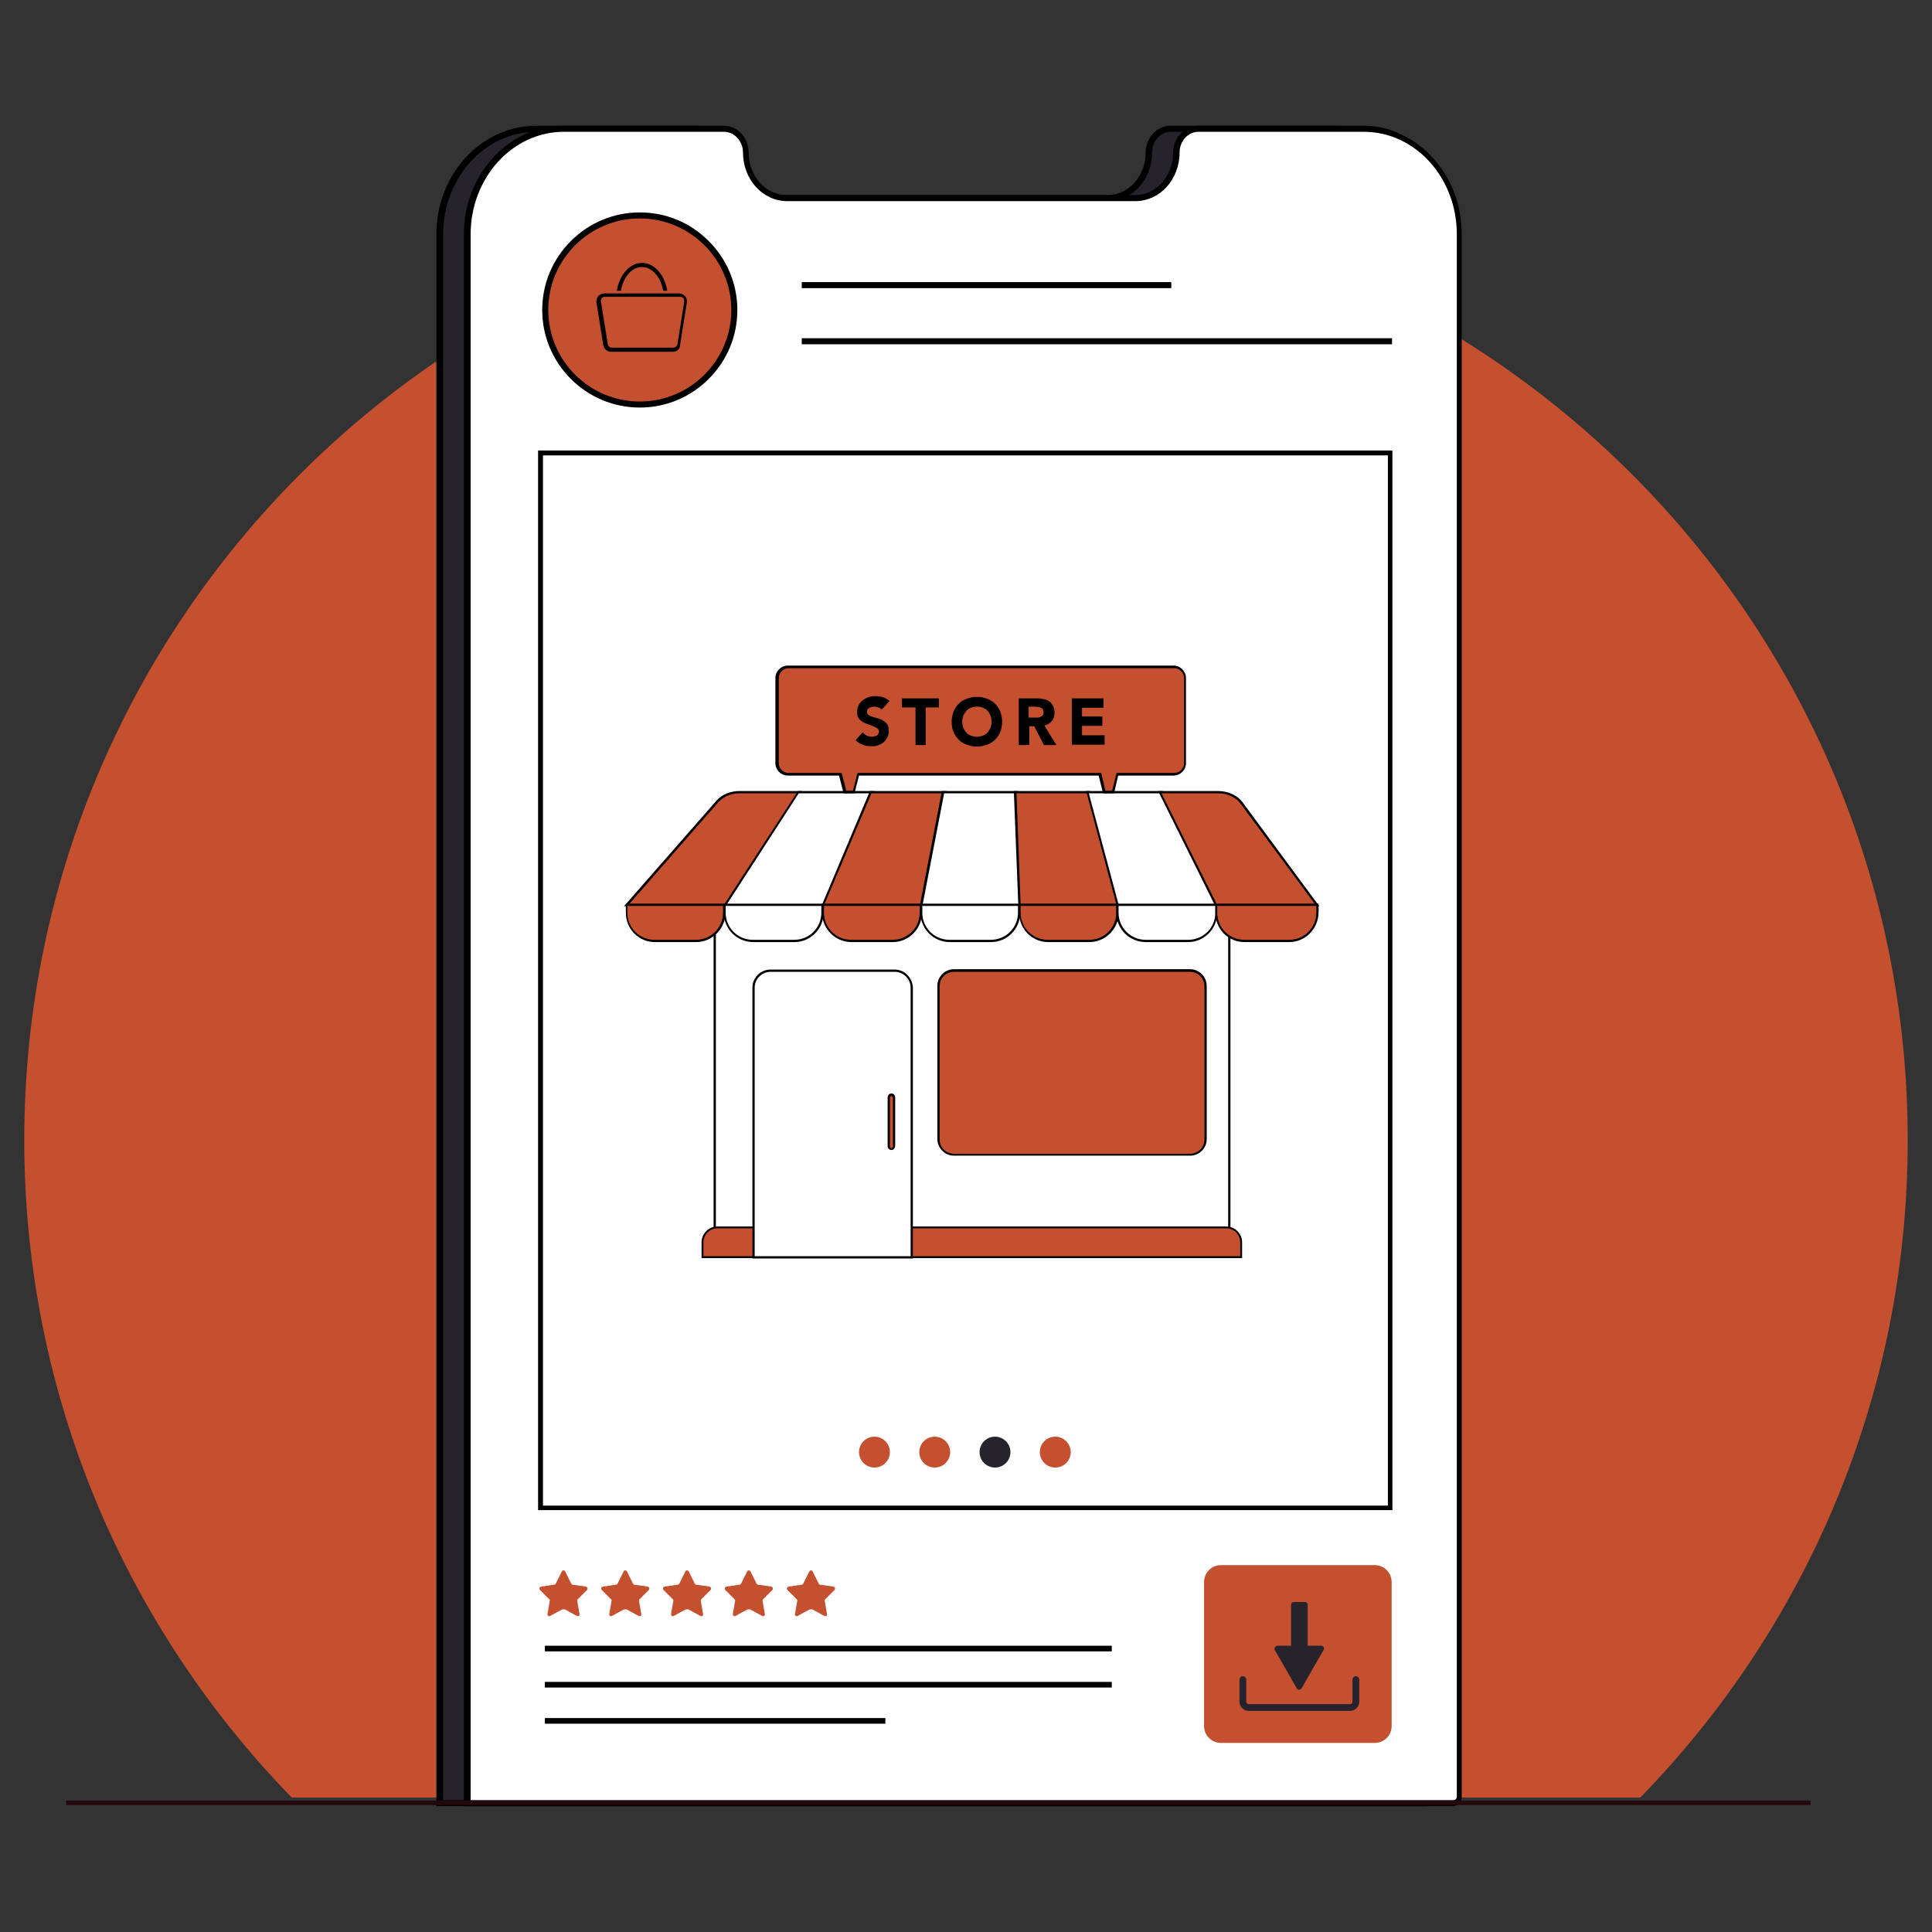 <svg xmlns="http://www.w3.org/2000/svg" xmlns:xlink="http://www.w3.org/1999/xlink" width="1080" viewBox="0 0 810 810" height="1080" preserveAspectRatio="xMidYMid meet"><rect x="0" y="0" width="810" height="810" fill="#333333" stroke="none"/><defs><clipPath id="cbc8f1f3c5"><path d="M 10.176 83 L 799.926 83 L 799.926 754 L 10.176 754 Z M 10.176 83 " clip-rule="nonzero"></path></clipPath><clipPath id="43a3986b87"><path d="M 182 52.617 L 602 52.617 L 602 757.617 L 182 757.617 Z M 182 52.617 " clip-rule="nonzero"></path></clipPath><clipPath id="76a02f666a"><path d="M 194 52.617 L 613 52.617 L 613 757.617 L 194 757.617 Z M 194 52.617 " clip-rule="nonzero"></path></clipPath></defs><g clip-path="url(#cbc8f1f3c5)"><path fill="#c5502f" d="M 687.691 753.625 C 757.02 682.555 799.82 585.273 799.82 478.039 C 799.82 259.938 623.098 83.215 404.996 83.215 C 186.898 83.215 10.176 259.938 10.176 478.039 C 10.176 585.273 52.973 682.398 122.305 753.625 Z M 687.691 753.625 " fill-opacity="1" fill-rule="nonzero"></path></g><path fill="#26232c" d="M 184.527 755.992 L 184.527 98.219 C 184.527 73.898 202.531 54 224.801 54 L 292.078 54 C 297.133 54 301.238 58.422 301.238 63.949 C 301.238 74.531 308.977 83.059 318.453 83.059 L 464.535 83.059 C 474.012 83.059 481.75 74.531 481.75 63.949 C 481.75 58.422 485.855 54 490.91 54 L 560.398 54 C 582.668 54 600.672 73.738 600.672 98.219 L 600.672 753.309 C 600.672 754.887 599.41 755.992 597.988 755.992 Z M 184.527 755.992 " fill-opacity="1" fill-rule="nonzero"></path><g clip-path="url(#43a3986b87)"><path fill="#000000" d="M 560.242 55.262 C 581.879 55.262 599.25 74.531 599.25 98.219 L 599.25 753.309 C 599.25 754.098 598.617 754.73 597.828 754.73 L 185.793 754.73 L 185.793 98.219 C 185.793 74.531 203.324 55.262 224.801 55.262 L 292.078 55.262 C 296.344 55.262 299.977 59.211 299.977 63.949 C 299.977 75.16 308.188 84.32 318.453 84.32 L 464.535 84.32 C 474.801 84.32 483.016 75.16 483.016 63.949 C 483.016 59.211 486.488 55.262 490.91 55.262 L 560.242 55.262 M 560.242 52.734 L 490.754 52.734 C 485.066 52.734 480.328 57.789 480.328 63.949 C 480.328 73.738 473.223 81.793 464.379 81.793 L 318.293 81.793 C 309.449 81.793 302.344 73.738 302.344 63.949 C 302.344 57.789 297.766 52.734 291.922 52.734 L 224.645 52.734 C 218.957 52.734 213.586 54 208.375 56.367 C 203.48 58.738 198.902 61.895 195.109 66.16 C 187.371 74.688 182.949 86.059 182.949 98.219 L 182.949 757.258 L 597.355 757.258 C 599.566 757.258 601.305 755.52 601.305 753.309 L 601.305 98.219 C 601.305 86.059 597.039 74.688 589.145 66.16 C 585.352 61.895 580.93 58.738 575.875 56.367 C 571.297 54 565.77 52.734 560.242 52.734 Z M 560.242 52.734 " fill-opacity="1" fill-rule="nonzero"></path></g><path fill="#ffffff" d="M 196.059 755.992 L 196.059 98.219 C 196.059 73.898 214.062 54 236.328 54 L 303.605 54 C 308.66 54 312.766 58.422 312.766 63.949 C 312.766 74.531 320.504 83.059 329.98 83.059 L 476.066 83.059 C 485.543 83.059 493.281 74.531 493.281 63.949 C 493.281 58.422 497.387 54 502.441 54 L 571.93 54 C 594.195 54 612.199 73.738 612.199 98.219 L 612.199 753.309 C 612.199 754.887 610.938 755.992 609.516 755.992 Z M 196.059 755.992 " fill-opacity="1" fill-rule="nonzero"></path><g clip-path="url(#76a02f666a)"><path fill="#000000" d="M 571.77 55.262 C 593.406 55.262 610.777 74.531 610.777 98.219 L 610.777 753.309 C 610.777 754.098 610.148 754.73 609.359 754.73 L 197.32 754.73 L 197.32 98.219 C 197.32 74.531 214.852 55.262 236.328 55.262 L 303.605 55.262 C 307.871 55.262 311.504 59.211 311.504 63.949 C 311.504 75.16 319.715 84.32 329.98 84.32 L 476.066 84.32 C 486.332 84.32 494.543 75.16 494.543 63.949 C 494.543 59.211 498.02 55.262 502.441 55.262 L 571.77 55.262 M 571.77 52.734 L 502.281 52.734 C 496.598 52.734 491.859 57.789 491.859 63.949 C 491.859 73.738 484.75 81.793 475.906 81.793 L 329.824 81.793 C 320.98 81.793 313.871 73.738 313.871 63.949 C 313.871 57.789 309.293 52.734 303.449 52.734 L 236.172 52.734 C 230.484 52.734 225.117 54 219.906 56.367 C 215.008 58.738 210.43 61.895 206.641 66.16 C 198.902 74.688 194.477 86.059 194.477 98.219 L 194.477 757.258 L 608.883 757.258 C 611.094 757.258 612.832 755.52 612.832 753.309 L 612.832 98.219 C 612.832 86.059 608.566 74.688 600.672 66.16 C 596.883 61.895 592.461 58.738 587.406 56.367 C 582.824 54 577.457 52.734 571.77 52.734 Z M 571.77 52.734 " fill-opacity="1" fill-rule="nonzero"></path></g><path fill="#c5502f" d="M 268.23 169.602 C 257.648 169.602 247.699 165.496 240.277 157.918 C 232.855 150.492 228.75 140.543 228.75 129.805 C 228.75 108.012 246.594 90.164 268.391 90.164 C 290.34 90.164 308.031 108.012 308.031 129.805 C 307.871 151.914 290.184 169.602 268.23 169.602 Z M 268.23 169.602 " fill-opacity="1" fill-rule="nonzero"></path><path fill="#000000" d="M 268.23 91.586 C 289.395 91.586 306.609 108.801 306.609 129.961 C 306.609 151.125 289.395 168.34 268.23 168.34 C 247.07 168.34 229.855 151.125 229.855 129.961 C 229.855 108.801 247.07 91.586 268.23 91.586 M 268.23 89.059 C 257.336 89.059 247.07 93.324 239.332 101.062 C 231.59 108.801 227.328 119.066 227.328 129.961 C 227.328 140.859 231.59 151.125 239.332 158.863 C 247.07 166.602 257.336 170.867 268.23 170.867 C 279.129 170.867 289.395 166.602 297.133 158.863 C 304.871 151.125 309.137 140.859 309.137 129.961 C 309.137 119.066 304.871 108.801 297.133 101.062 C 289.395 93.324 279.285 89.059 268.23 89.059 Z M 268.23 89.059 " fill-opacity="1" fill-rule="nonzero"></path><path fill="#000000" d="M 336.141 118.277 L 491.07 118.277 L 491.07 120.805 L 336.141 120.805 Z M 336.141 118.277 " fill-opacity="1" fill-rule="nonzero"></path><path fill="#000000" d="M 336.141 141.809 L 583.617 141.809 L 583.617 144.336 L 336.141 144.336 Z M 336.141 141.809 " fill-opacity="1" fill-rule="nonzero"></path><path fill="#ffffff" d="M 226.695 189.816 L 582.984 189.816 L 582.984 632.176 L 226.695 632.176 Z M 226.695 189.816 " fill-opacity="1" fill-rule="nonzero"></path><path fill="#000000" d="M 583.93 633.125 L 225.59 633.125 L 225.59 188.871 L 583.773 188.871 L 583.773 633.125 Z M 227.645 631.23 L 581.879 631.23 L 581.879 190.922 L 227.645 190.922 Z M 227.645 631.23 " fill-opacity="1" fill-rule="nonzero"></path><path fill="#000000" d="M 228.434 689.98 L 466.117 689.98 L 466.117 692.348 L 228.434 692.348 Z M 228.434 689.98 " fill-opacity="1" fill-rule="nonzero"></path><path fill="#000000" d="M 228.434 705.141 L 466.117 705.141 L 466.117 707.508 L 228.434 707.508 Z M 228.434 705.141 " fill-opacity="1" fill-rule="nonzero"></path><path fill="#000000" d="M 228.434 720.301 L 371.199 720.301 L 371.199 722.672 L 228.434 722.672 Z M 228.434 720.301 " fill-opacity="1" fill-rule="nonzero"></path><path fill="#c5502f" d="M 511.914 656.184 C 507.969 656.184 504.809 659.34 504.809 663.289 L 504.809 723.617 C 504.809 727.566 507.969 730.723 511.914 730.723 L 576.352 730.723 C 580.297 730.723 583.457 727.566 583.457 723.617 L 583.457 663.289 C 583.457 659.34 580.297 656.184 576.352 656.184 Z M 511.914 656.184 " fill-opacity="1" fill-rule="nonzero"></path><path fill="#000000" d="M 281.973 147.492 L 256.23 147.492 C 254.492 147.492 253.227 146.23 252.914 144.648 L 250.07 126.805 C 249.91 125.855 250.227 124.91 250.859 124.121 C 251.492 123.328 252.438 123.016 253.387 123.016 L 284.656 123.016 C 285.602 123.016 286.551 123.488 287.184 124.121 C 287.816 124.75 288.129 125.855 287.973 126.805 L 285.129 144.648 C 285.129 146.387 283.707 147.492 281.973 147.492 Z M 253.543 124.434 C 253.07 124.434 252.598 124.594 252.281 125.066 C 251.965 125.383 251.809 126.016 251.965 126.488 L 254.809 144.336 C 254.965 145.125 255.598 145.754 256.543 145.754 L 282.285 145.754 C 283.078 145.754 283.867 145.125 284.023 144.336 L 286.867 126.488 C 286.867 126.016 286.867 125.539 286.551 125.066 C 286.234 124.75 285.762 124.434 285.289 124.434 Z M 253.543 124.434 " fill-opacity="1" fill-rule="nonzero"></path><path fill="#000000" d="M 269.18 111.957 C 273.441 111.957 277.074 116.223 278.023 121.91 L 279.762 121.91 C 278.656 115.277 274.391 110.223 269.18 110.223 C 263.969 110.223 259.703 115.277 258.598 121.91 L 260.336 121.91 C 261.281 116.223 264.758 111.957 269.18 111.957 Z M 269.18 111.957 " fill-opacity="1" fill-rule="nonzero"></path><path fill="#26232c" d="M 553.926 689.98 L 548.238 689.98 L 548.238 672.766 C 548.238 672.133 547.766 671.66 547.133 671.66 L 542.395 671.66 C 541.766 671.66 541.289 672.133 541.289 672.766 L 541.289 689.98 L 535.605 689.98 C 534.656 689.98 534.027 691.086 534.5 691.875 L 539.078 699.77 L 543.66 707.824 C 544.133 708.613 545.238 708.613 545.711 707.824 L 550.293 699.77 L 554.871 691.875 C 555.504 691.086 554.871 689.98 553.926 689.98 Z M 553.926 689.98 " fill-opacity="1" fill-rule="nonzero"></path><path fill="#26232c" d="M 567.031 704.191 L 567.031 713.512 C 567.031 713.984 566.559 714.457 566.086 714.457 L 523.445 714.457 C 522.969 714.457 522.496 713.984 522.496 713.512 L 522.496 704.191 C 522.496 703.402 521.863 702.77 521.074 702.77 C 520.285 702.77 519.652 703.402 519.652 704.191 L 519.652 713.512 C 519.652 715.562 521.391 717.301 523.445 717.301 L 566.086 717.301 C 568.137 717.301 569.875 715.562 569.875 713.512 L 569.875 704.191 C 569.875 703.402 569.242 702.77 568.453 702.77 C 567.664 702.77 567.031 703.402 567.031 704.191 Z M 567.031 704.191 " fill-opacity="1" fill-rule="nonzero"></path><path fill="#c5502f" d="M 340.719 674.816 L 345.617 677.504 C 346.25 677.816 346.879 677.344 346.723 676.711 L 345.773 671.184 C 345.773 670.871 345.773 670.711 345.934 670.555 L 349.879 666.605 C 350.355 666.133 350.039 665.344 349.406 665.184 L 343.879 664.395 C 343.562 664.395 343.406 664.238 343.246 663.922 L 340.719 658.867 C 340.406 658.234 339.613 658.234 339.301 658.867 L 336.773 663.922 C 336.613 664.078 336.457 664.395 336.141 664.395 L 330.613 665.184 C 329.98 665.344 329.664 666.133 330.141 666.605 L 334.086 670.555 C 334.246 670.711 334.402 671.027 334.246 671.184 L 333.297 676.711 C 333.141 677.344 333.93 677.816 334.402 677.504 L 339.301 674.816 C 340.09 674.66 340.406 674.66 340.719 674.816 Z M 340.719 674.816 " fill-opacity="1" fill-rule="nonzero"></path><path fill="#c5502f" d="M 314.664 674.816 L 319.559 677.504 C 320.191 677.816 320.82 677.344 320.664 676.711 L 319.715 671.184 C 319.715 670.871 319.715 670.711 319.875 670.555 L 323.82 666.605 C 324.297 666.133 323.98 665.344 323.348 665.184 L 317.82 664.395 C 317.504 664.395 317.348 664.238 317.188 663.922 L 314.664 658.867 C 314.348 658.234 313.559 658.234 313.242 658.867 L 310.715 663.922 C 310.555 664.078 310.398 664.395 310.082 664.395 L 304.555 665.184 C 303.922 665.344 303.605 666.133 304.082 666.605 L 308.031 670.555 C 308.188 670.711 308.344 671.027 308.188 671.184 L 307.238 676.711 C 307.082 677.344 307.871 677.816 308.344 677.504 L 313.242 674.816 C 314.188 674.66 314.504 674.66 314.664 674.816 Z M 314.664 674.816 " fill-opacity="1" fill-rule="nonzero"></path><path fill="#c5502f" d="M 288.762 674.816 L 293.656 677.504 C 294.289 677.816 294.922 677.344 294.762 676.711 L 293.816 671.184 C 293.816 670.871 293.816 670.711 293.973 670.555 L 297.922 666.605 C 298.395 666.133 298.078 665.344 297.449 665.184 L 291.922 664.395 C 291.605 664.395 291.445 664.238 291.289 663.922 L 288.762 658.867 C 288.445 658.234 287.656 658.234 287.34 658.867 L 284.812 663.922 C 284.656 664.078 284.496 664.395 284.184 664.395 L 278.656 665.184 C 278.023 665.344 277.707 666.133 278.18 666.605 L 282.129 670.555 C 282.285 670.711 282.445 671.027 282.285 671.184 L 281.34 676.711 C 281.18 677.344 281.973 677.816 282.445 677.504 L 287.34 674.816 C 288.289 674.66 288.605 674.66 288.762 674.816 Z M 288.762 674.816 " fill-opacity="1" fill-rule="nonzero"></path><path fill="#c5502f" d="M 262.863 674.816 L 267.758 677.504 C 268.391 677.816 269.02 677.344 268.863 676.711 L 267.914 671.184 C 267.914 670.871 267.914 670.711 268.074 670.555 L 272.023 666.605 C 272.496 666.133 272.18 665.344 271.547 665.184 L 266.02 664.395 C 265.703 664.395 265.547 664.238 265.387 663.922 L 262.863 658.867 C 262.547 658.234 261.758 658.234 261.441 658.867 L 258.914 663.922 C 258.754 664.078 258.598 664.395 258.281 664.395 L 252.754 665.184 C 252.121 665.344 251.809 666.133 252.281 666.605 L 256.23 670.555 C 256.387 670.711 256.543 671.027 256.387 671.184 L 255.438 676.711 C 255.281 677.344 256.07 677.816 256.543 677.504 L 261.441 674.816 C 262.387 674.66 262.703 674.66 262.863 674.816 Z M 262.863 674.816 " fill-opacity="1" fill-rule="nonzero"></path><path fill="#c5502f" d="M 236.961 674.816 L 241.855 677.504 C 242.488 677.816 243.121 677.344 242.961 676.711 L 242.016 671.184 C 242.016 670.871 242.016 670.711 242.172 670.555 L 246.121 666.605 C 246.594 666.133 246.277 665.344 245.648 665.184 L 240.121 664.395 C 239.805 664.395 239.645 664.238 239.488 663.922 L 236.961 658.867 C 236.645 658.234 235.855 658.234 235.539 658.867 L 233.012 663.922 C 232.855 664.078 232.699 664.395 232.383 664.395 L 226.855 665.184 C 226.223 665.344 225.906 666.133 226.379 666.605 L 230.328 670.555 C 230.484 670.711 230.645 671.027 230.484 671.184 L 229.539 676.711 C 229.379 677.344 230.172 677.816 230.645 677.504 L 235.539 674.816 C 236.488 674.66 236.805 674.66 236.961 674.816 Z M 236.961 674.816 " fill-opacity="1" fill-rule="nonzero"></path><path fill="#ffffff" d="M 299.66 340.957 L 515.391 340.957 L 515.391 519.73 L 299.66 519.73 Z M 299.66 340.957 " fill-opacity="1" fill-rule="nonzero"></path><path fill="#000000" d="M 514.918 341.43 L 514.918 519.414 L 300.133 519.414 L 300.133 341.43 L 514.918 341.43 M 515.707 340.48 L 299.184 340.48 L 299.184 520.363 L 515.863 520.363 L 515.863 340.48 Z M 515.707 340.48 " fill-opacity="1" fill-rule="nonzero"></path><path fill="#c5502f" d="M 520.285 526.996 L 294.605 526.996 L 294.605 520.68 C 294.605 517.203 297.449 514.52 300.766 514.52 L 514.125 514.52 C 517.602 514.52 520.285 517.363 520.285 520.68 Z M 520.285 526.996 " fill-opacity="1" fill-rule="nonzero"></path><path fill="#000000" d="M 520.758 527.469 L 294.133 527.469 L 294.133 520.836 C 294.133 517.203 297.133 514.203 300.766 514.203 L 514.125 514.203 C 517.758 514.203 520.758 517.203 520.758 520.836 Z M 295.078 526.68 L 519.969 526.68 L 519.969 520.836 C 519.969 517.68 517.441 514.992 514.125 514.992 L 300.766 514.992 C 297.605 514.992 294.922 517.52 294.922 520.836 L 294.922 526.68 Z M 295.078 526.68 " fill-opacity="1" fill-rule="nonzero"></path><path fill="#ffffff" d="M 315.926 527.152 L 315.926 414.078 C 315.926 410.129 319.086 406.969 323.031 406.969 L 375.148 406.969 C 379.098 406.969 382.258 410.129 382.258 414.078 L 382.258 527.152 Z M 315.926 527.152 " fill-opacity="1" fill-rule="nonzero"></path><path fill="#000000" d="M 375.148 407.445 C 378.781 407.445 381.781 410.445 381.781 414.078 L 381.781 526.68 L 316.398 526.68 L 316.398 414.078 C 316.398 410.445 319.398 407.445 323.031 407.445 L 375.148 407.445 M 375.148 406.496 L 323.031 406.496 C 318.926 406.496 315.453 409.812 315.453 414.078 L 315.453 527.629 L 382.73 527.629 L 382.73 414.078 C 382.57 409.973 379.254 406.496 375.148 406.496 Z M 375.148 406.496 " fill-opacity="1" fill-rule="nonzero"></path><path fill="#c5502f" d="M 498.965 484.199 L 399.945 484.199 C 396.312 484.199 393.469 481.355 393.469 477.723 L 393.469 413.445 C 393.469 409.812 396.312 406.969 399.945 406.969 L 498.965 406.969 C 502.598 406.969 505.441 409.812 505.441 413.445 L 505.441 477.723 C 505.441 481.195 502.598 484.199 498.965 484.199 Z M 498.965 484.199 " fill-opacity="1" fill-rule="nonzero"></path><path fill="#000000" d="M 498.965 484.512 L 399.945 484.512 C 396.152 484.512 392.996 481.355 392.996 477.562 L 392.996 413.289 C 392.996 409.496 396.152 406.34 399.945 406.34 L 498.965 406.34 C 502.754 406.34 505.914 409.496 505.914 413.289 L 505.914 477.562 C 505.914 481.512 502.754 484.512 498.965 484.512 Z M 399.945 407.445 C 396.629 407.445 393.941 410.129 393.941 413.445 L 393.941 477.723 C 393.941 481.039 396.629 483.723 399.945 483.723 L 498.965 483.723 C 502.281 483.723 504.965 481.039 504.965 477.723 L 504.965 413.445 C 504.965 410.129 502.281 407.445 498.965 407.445 Z M 399.945 407.445 " fill-opacity="1" fill-rule="nonzero"></path><path fill="#c5502f" d="M 374.832 480.723 L 374.832 460.191 C 374.832 459.559 374.359 459.086 373.727 459.086 C 373.098 459.086 372.621 459.559 372.621 460.191 L 372.621 480.723 C 372.621 481.355 373.098 481.828 373.727 481.828 C 374.359 481.672 374.832 481.195 374.832 480.723 Z M 374.832 480.723 " fill-opacity="1" fill-rule="nonzero"></path><path fill="#000000" d="M 373.727 482.145 C 372.938 482.145 372.148 481.512 372.148 480.566 L 372.148 460.035 C 372.148 459.246 372.781 458.453 373.727 458.453 C 374.516 458.453 375.309 459.086 375.309 460.035 L 375.309 480.566 C 375.148 481.512 374.516 482.145 373.727 482.145 Z M 373.727 459.559 C 373.41 459.559 373.098 459.875 373.098 460.191 L 373.098 480.723 C 373.098 481.039 373.41 481.355 373.727 481.355 C 374.043 481.355 374.359 481.039 374.359 480.723 L 374.359 460.191 C 374.359 459.875 374.043 459.559 373.727 459.559 Z M 373.727 459.559 " fill-opacity="1" fill-rule="nonzero"></path><path fill="#c5502f" d="M 305.027 379.648 L 262.703 379.648 L 301.082 335.746 C 303.293 333.375 306.609 332.113 310.242 332.113 L 335.668 332.113 Z M 305.027 379.648 " fill-opacity="1" fill-rule="nonzero"></path><path fill="#000000" d="M 305.188 379.965 L 261.598 379.965 L 300.605 335.43 C 302.816 333.059 306.293 331.637 310.082 331.637 L 336.297 331.637 Z M 263.652 379.176 L 304.871 379.176 L 334.879 332.586 L 310.242 332.586 C 306.766 332.586 303.449 333.848 301.395 336.059 Z M 263.652 379.176 " fill-opacity="1" fill-rule="nonzero"></path><path fill="#ffffff" d="M 346.25 379.648 L 303.766 379.648 L 334.719 332.113 L 365.832 332.113 Z M 346.25 379.648 " fill-opacity="1" fill-rule="nonzero"></path><path fill="#000000" d="M 346.562 379.965 L 303.133 379.965 L 334.562 331.637 L 366.621 331.637 Z M 304.711 379.176 L 345.934 379.176 L 365.199 332.586 L 334.879 332.586 Z M 304.711 379.176 " fill-opacity="1" fill-rule="nonzero"></path><path fill="#c5502f" d="M 387.469 379.648 L 344.984 379.648 L 365.043 332.113 L 396.152 332.113 Z M 387.469 379.648 " fill-opacity="1" fill-rule="nonzero"></path><path fill="#000000" d="M 387.785 379.965 L 344.352 379.965 L 364.727 331.637 L 396.785 331.637 Z M 345.617 379.176 L 386.992 379.176 L 395.68 332.586 L 365.359 332.586 Z M 345.617 379.176 " fill-opacity="1" fill-rule="nonzero"></path><path fill="#ffffff" d="M 428.688 379.648 L 386.203 379.648 L 395.363 332.113 L 426.477 332.113 Z M 428.688 379.648 " fill-opacity="1" fill-rule="nonzero"></path><path fill="#000000" d="M 429.004 379.965 L 385.574 379.965 L 394.891 331.637 L 426.793 331.637 L 426.793 332.113 Z M 386.836 379.176 L 428.215 379.176 L 426.16 332.586 L 395.836 332.586 Z M 386.836 379.176 " fill-opacity="1" fill-rule="nonzero"></path><path fill="#c5502f" d="M 469.75 379.648 L 427.422 379.648 L 425.688 332.113 L 456.797 332.113 Z M 469.75 379.648 " fill-opacity="1" fill-rule="nonzero"></path><path fill="#000000" d="M 470.379 379.965 L 426.949 379.965 L 425.055 331.637 L 457.113 331.637 Z M 427.898 379.176 L 469.273 379.176 L 456.484 332.586 L 426.16 332.586 Z M 427.898 379.176 " fill-opacity="1" fill-rule="nonzero"></path><path fill="#ffffff" d="M 510.969 379.648 L 468.645 379.648 L 456.008 332.113 L 487.121 332.113 Z M 510.969 379.648 " fill-opacity="1" fill-rule="nonzero"></path><path fill="#000000" d="M 511.758 379.965 L 468.328 379.965 L 468.168 379.648 L 455.379 331.637 L 487.438 331.637 L 487.594 331.953 Z M 468.957 379.176 L 510.336 379.176 L 486.805 332.586 L 456.484 332.586 Z M 468.957 379.176 " fill-opacity="1" fill-rule="nonzero"></path><path fill="#c5502f" d="M 552.188 379.648 L 509.863 379.648 L 486.332 332.113 L 510.652 332.113 C 514.758 332.113 518.707 334.008 520.758 336.852 Z M 552.188 379.648 " fill-opacity="1" fill-rule="nonzero"></path><path fill="#000000" d="M 553.137 379.965 L 509.547 379.965 L 509.391 379.648 L 485.543 331.637 L 510.652 331.637 C 514.918 331.637 519.023 333.531 521.074 336.535 Z M 510.18 379.176 L 551.398 379.176 L 520.285 337.164 C 518.391 334.324 514.602 332.586 510.652 332.586 L 486.961 332.586 Z M 510.18 379.176 " fill-opacity="1" fill-rule="nonzero"></path><path fill="#c5502f" d="M 291.922 394.492 L 274.547 394.492 C 268.074 394.492 262.703 389.281 262.703 382.648 L 262.703 379.332 L 303.766 379.332 L 303.766 382.648 C 303.605 389.281 298.395 394.492 291.922 394.492 Z M 291.922 394.492 " fill-opacity="1" fill-rule="nonzero"></path><path fill="#000000" d="M 291.922 394.969 L 274.547 394.969 C 267.758 394.969 262.387 389.441 262.387 382.648 L 262.387 378.859 L 304.238 378.859 L 304.238 382.648 C 304.082 389.441 298.555 394.969 291.922 394.969 Z M 263.02 379.805 L 263.02 382.648 C 263.02 388.965 268.074 394.02 274.391 394.02 L 291.762 394.02 C 298.078 394.02 303.133 388.965 303.133 382.648 L 303.133 379.805 Z M 263.02 379.805 " fill-opacity="1" fill-rule="nonzero"></path><path fill="#ffffff" d="M 333.141 394.492 L 315.77 394.492 C 309.293 394.492 303.922 389.281 303.922 382.648 L 303.922 379.332 L 344.984 379.332 L 344.984 382.648 C 344.828 389.281 339.613 394.492 333.141 394.492 Z M 333.141 394.492 " fill-opacity="1" fill-rule="nonzero"></path><path fill="#000000" d="M 333.141 394.969 L 315.77 394.969 C 308.977 394.969 303.449 389.441 303.449 382.648 L 303.449 378.859 L 345.301 378.859 L 345.301 382.648 C 345.301 389.441 339.773 394.969 333.141 394.969 Z M 304.238 379.805 L 304.238 382.648 C 304.238 388.965 309.293 394.02 315.609 394.02 L 332.98 394.02 C 339.301 394.02 344.352 388.965 344.352 382.648 L 344.352 379.805 Z M 304.238 379.805 " fill-opacity="1" fill-rule="nonzero"></path><path fill="#c5502f" d="M 374.359 394.492 L 356.988 394.492 C 350.512 394.492 345.145 389.281 345.145 382.648 L 345.145 379.332 L 386.203 379.332 L 386.203 382.648 C 386.047 389.281 380.836 394.492 374.359 394.492 Z M 374.359 394.492 " fill-opacity="1" fill-rule="nonzero"></path><path fill="#000000" d="M 374.359 394.969 L 356.988 394.969 C 350.195 394.969 344.668 389.441 344.668 382.648 L 344.668 378.859 L 386.52 378.859 L 386.52 382.648 C 386.52 389.441 380.992 394.969 374.359 394.969 Z M 345.457 379.805 L 345.457 382.648 C 345.457 388.965 350.512 394.02 356.828 394.02 L 374.203 394.02 C 380.52 394.02 385.574 388.965 385.574 382.648 L 385.574 379.805 Z M 345.457 379.805 " fill-opacity="1" fill-rule="nonzero"></path><path fill="#ffffff" d="M 415.578 394.492 L 398.207 394.492 C 391.73 394.492 386.363 389.281 386.363 382.648 L 386.363 379.332 L 427.422 379.332 L 427.422 382.648 C 427.266 389.281 422.055 394.492 415.578 394.492 Z M 415.578 394.492 " fill-opacity="1" fill-rule="nonzero"></path><path fill="#000000" d="M 415.578 394.969 L 398.207 394.969 C 391.414 394.969 385.887 389.441 385.887 382.648 L 385.887 378.859 L 427.738 378.859 L 427.738 382.648 C 427.738 389.441 422.211 394.969 415.578 394.969 Z M 386.68 379.805 L 386.68 382.648 C 386.68 388.965 391.73 394.02 398.047 394.02 L 415.422 394.02 C 421.738 394.02 426.793 388.965 426.793 382.648 L 426.793 379.805 Z M 386.68 379.805 " fill-opacity="1" fill-rule="nonzero"></path><path fill="#c5502f" d="M 456.797 394.492 L 439.426 394.492 C 432.949 394.492 427.582 389.281 427.582 382.648 L 427.582 379.332 L 468.645 379.332 L 468.645 382.648 C 468.484 389.281 463.273 394.492 456.797 394.492 Z M 456.797 394.492 " fill-opacity="1" fill-rule="nonzero"></path><path fill="#000000" d="M 456.797 394.969 L 439.426 394.969 C 432.637 394.969 427.266 389.441 427.266 382.648 L 427.266 378.859 L 469.117 378.859 L 469.117 382.648 C 468.957 389.441 463.43 394.969 456.797 394.969 Z M 427.898 379.805 L 427.898 382.648 C 427.898 388.965 432.949 394.02 439.27 394.02 L 456.641 394.02 C 462.957 394.02 468.012 388.965 468.012 382.648 L 468.012 379.805 Z M 427.898 379.805 " fill-opacity="1" fill-rule="nonzero"></path><path fill="#ffffff" d="M 498.176 394.492 L 480.328 394.492 C 473.855 394.492 468.484 389.281 468.484 382.648 L 468.484 379.332 L 509.863 379.332 L 509.863 382.648 C 509.863 389.281 504.652 394.492 498.176 394.492 Z M 498.176 394.492 " fill-opacity="1" fill-rule="nonzero"></path><path fill="#000000" d="M 498.176 394.969 L 480.328 394.969 C 473.539 394.969 468.012 389.441 468.012 382.648 L 468.012 378.859 L 510.336 378.859 L 510.336 382.648 C 510.336 389.441 504.809 394.969 498.176 394.969 Z M 468.957 379.805 L 468.957 382.648 C 468.957 388.965 474.012 394.02 480.328 394.02 L 498.176 394.02 C 504.492 394.02 509.547 388.965 509.547 382.648 L 509.547 379.805 Z M 468.957 379.805 " fill-opacity="1" fill-rule="nonzero"></path><path fill="#c5502f" d="M 540.5 394.492 L 521.707 394.492 C 515.23 394.492 509.863 389.281 509.863 382.648 L 509.863 379.332 L 552.188 379.332 L 552.188 382.648 C 552.344 389.281 546.977 394.492 540.5 394.492 Z M 540.5 394.492 " fill-opacity="1" fill-rule="nonzero"></path><path fill="#000000" d="M 540.5 394.969 L 521.707 394.969 C 514.918 394.969 509.547 389.441 509.547 382.648 L 509.547 378.859 L 552.82 378.859 L 552.82 382.648 C 552.66 389.441 547.293 394.969 540.5 394.969 Z M 510.336 379.805 L 510.336 382.648 C 510.336 388.965 515.391 394.02 521.707 394.02 L 540.5 394.02 C 546.816 394.02 551.871 388.965 551.871 382.648 L 551.871 379.805 Z M 510.336 379.805 " fill-opacity="1" fill-rule="nonzero"></path><path fill="#c5502f" d="M 492.332 279.523 L 330.613 279.523 C 328.086 279.523 326.035 281.574 326.035 284.102 L 326.035 319.793 C 326.035 322.32 328.086 324.375 330.613 324.375 L 352.566 324.375 L 354.461 331.797 L 358.094 331.797 L 359.988 324.375 L 461.219 324.375 L 463.117 331.797 L 466.746 331.797 L 468.645 324.375 L 492.332 324.375 C 494.859 324.375 496.914 322.32 496.914 319.793 L 496.914 284.102 C 496.914 281.734 494.859 279.523 492.332 279.523 Z M 492.332 279.523 " fill-opacity="1" fill-rule="nonzero"></path><path fill="#000000" d="M 467.062 332.586 L 462.484 332.586 L 460.59 325.164 L 360.145 325.164 L 358.25 332.586 L 353.672 332.586 L 351.777 325.164 L 330.297 325.164 C 327.453 325.164 325.086 322.793 325.086 319.953 L 325.086 284.258 C 325.086 281.418 327.453 279.047 330.297 279.047 L 492.016 279.047 C 494.859 279.047 497.227 281.418 497.227 284.258 L 497.227 319.953 C 497.227 322.793 494.859 325.164 492.016 325.164 L 468.801 325.164 Z M 463.43 331.48 L 466.273 331.48 L 468.168 324.059 L 492.332 324.059 C 494.543 324.059 496.438 322.164 496.438 319.953 L 496.438 284.258 C 496.438 282.047 494.543 280.152 492.332 280.152 L 330.613 280.152 C 328.402 280.152 326.508 282.047 326.508 284.258 L 326.508 319.953 C 326.508 322.164 328.402 324.059 330.613 324.059 L 352.883 324.059 L 354.777 331.48 L 357.617 331.48 L 359.516 324.059 L 461.695 324.059 Z M 463.43 331.48 " fill-opacity="1" fill-rule="nonzero"></path><path fill="#000000" d="M 369.621 297.527 C 369.305 297.051 368.832 296.734 368.199 296.578 C 367.57 296.418 367.094 296.262 366.465 296.262 C 366.148 296.262 365.832 296.262 365.516 296.418 C 365.199 296.418 364.883 296.578 364.566 296.734 C 364.254 296.895 364.094 297.051 363.777 297.367 C 363.621 297.684 363.461 298 363.461 298.316 C 363.461 298.945 363.621 299.422 364.094 299.738 C 364.566 300.051 365.043 300.367 365.832 300.527 C 366.465 300.684 367.254 301 368.043 301.156 C 368.832 301.316 369.465 301.633 370.254 302.105 C 370.887 302.578 371.516 303.055 371.992 303.684 C 372.465 304.316 372.621 305.266 372.621 306.371 C 372.621 307.477 372.465 308.422 371.992 309.211 C 371.516 310 371.043 310.633 370.41 311.266 C 369.781 311.738 368.988 312.211 368.043 312.527 C 367.094 312.844 366.148 312.844 365.199 312.844 C 363.938 312.844 362.672 312.688 361.727 312.211 C 360.621 311.898 359.672 311.266 358.723 310.316 L 361.727 307 C 362.199 307.633 362.672 308.105 363.461 308.422 C 364.094 308.738 364.883 308.895 365.516 308.895 C 365.832 308.895 366.148 308.895 366.621 308.738 C 366.938 308.582 367.254 308.582 367.57 308.422 C 367.883 308.266 368.043 308.105 368.199 307.789 C 368.359 307.477 368.516 307.16 368.516 306.844 C 368.516 306.211 368.359 305.738 367.883 305.422 C 367.41 305.105 366.938 304.789 366.148 304.473 C 365.516 304.16 364.727 304 363.938 303.684 C 363.148 303.367 362.355 303.055 361.727 302.738 C 361.094 302.262 360.461 301.789 359.988 301.156 C 359.516 300.527 359.355 299.578 359.355 298.473 C 359.355 297.367 359.516 296.578 359.988 295.629 C 360.461 294.84 360.938 294.207 361.727 293.578 C 362.355 293.102 363.148 292.629 364.094 292.312 C 365.043 291.996 365.988 291.84 366.938 291.84 C 368.043 291.84 369.148 291.996 370.094 292.312 C 371.199 292.629 371.992 293.102 372.938 293.895 Z M 369.621 297.527 " fill-opacity="1" fill-rule="nonzero"></path><path fill="#000000" d="M 383.676 296.578 L 378.148 296.578 L 378.148 292.789 L 393.625 292.789 L 393.625 296.578 L 388.098 296.578 L 388.098 312.371 L 383.836 312.371 L 383.836 296.578 Z M 383.676 296.578 " fill-opacity="1" fill-rule="nonzero"></path><path fill="#000000" d="M 398.996 302.578 C 398.996 301 399.312 299.578 399.785 298.316 C 400.262 297.051 401.051 295.945 401.996 295 C 402.945 294.051 404.051 293.418 405.312 292.945 C 406.578 292.473 408 292.156 409.578 292.156 C 411.156 292.156 412.578 292.473 413.84 292.945 C 415.105 293.418 416.211 294.051 417.156 295 C 418.105 295.945 418.895 297.051 419.371 298.316 C 419.844 299.578 420.16 301 420.16 302.578 C 420.16 304.16 419.844 305.578 419.371 306.844 C 418.895 308.105 418.105 309.211 417.156 310.16 C 416.211 311.105 415.105 311.738 413.84 312.211 C 412.578 312.688 411.156 313.004 409.578 313.004 C 408 313.004 406.578 312.688 405.312 312.211 C 404.051 311.738 402.945 311.105 401.996 310.16 C 401.051 309.211 400.262 308.105 399.785 306.844 C 399.156 305.578 398.996 304.16 398.996 302.578 Z M 403.418 302.578 C 403.418 303.527 403.578 304.316 403.891 305.105 C 404.207 305.895 404.523 306.527 405.156 307.16 C 405.629 307.789 406.262 308.105 407.051 308.422 C 407.84 308.738 408.629 308.895 409.578 308.895 C 410.523 308.895 411.316 308.738 412.105 308.422 C 412.895 308.105 413.527 307.633 414 307.16 C 414.473 306.527 414.945 305.895 415.262 305.105 C 415.578 304.316 415.738 303.527 415.738 302.578 C 415.738 301.633 415.578 300.844 415.262 300.051 C 414.945 299.262 414.633 298.633 414 298 C 413.527 297.367 412.895 297.051 412.105 296.734 C 411.316 296.418 410.523 296.262 409.578 296.262 C 408.629 296.262 407.84 296.418 407.051 296.734 C 406.262 297.051 405.629 297.523 405.156 298 C 404.684 298.633 404.207 299.262 403.891 300.051 C 403.578 300.844 403.418 301.633 403.418 302.578 Z M 403.418 302.578 " fill-opacity="1" fill-rule="nonzero"></path><path fill="#000000" d="M 427.109 292.789 L 434.688 292.789 C 435.637 292.789 436.582 292.945 437.531 293.102 C 438.48 293.262 439.27 293.578 439.898 294.051 C 440.531 294.523 441.164 295.156 441.48 295.945 C 441.953 296.734 442.109 297.684 442.109 298.789 C 442.109 300.211 441.797 301.316 441.004 302.262 C 440.215 303.211 439.27 303.844 437.848 304.16 L 442.902 312.371 L 437.688 312.371 L 433.582 304.473 L 431.531 304.473 L 431.531 312.371 L 427.109 312.371 Z M 431.371 300.844 L 433.898 300.844 C 434.215 300.844 434.688 300.844 435.164 300.844 C 435.637 300.844 435.953 300.684 436.27 300.527 C 436.582 300.367 436.898 300.211 437.215 299.895 C 437.375 299.578 437.531 299.262 437.531 298.633 C 437.531 298.156 437.375 297.684 437.215 297.367 C 437.059 297.051 436.742 296.895 436.426 296.734 C 436.109 296.578 435.793 296.422 435.32 296.422 C 434.848 296.422 434.531 296.262 434.059 296.262 L 431.215 296.262 L 431.215 300.844 Z M 431.371 300.844 " fill-opacity="1" fill-rule="nonzero"></path><path fill="#000000" d="M 449.375 292.789 L 462.641 292.789 L 462.641 296.734 L 453.641 296.734 L 453.641 300.367 L 462.168 300.367 L 462.168 304.316 L 453.641 304.316 L 453.641 308.266 L 463.117 308.266 L 463.117 312.211 L 449.375 312.211 Z M 449.375 292.789 " fill-opacity="1" fill-rule="nonzero"></path><path fill="#c5502f" d="M 373.098 608.805 C 373.098 609.227 373.055 609.648 372.973 610.066 C 372.887 610.484 372.766 610.887 372.602 611.281 C 372.441 611.676 372.242 612.047 372.004 612.402 C 371.77 612.754 371.5 613.082 371.199 613.383 C 370.898 613.684 370.57 613.949 370.219 614.188 C 369.863 614.422 369.492 614.621 369.098 614.785 C 368.707 614.949 368.301 615.07 367.883 615.152 C 367.469 615.238 367.047 615.277 366.621 615.277 C 366.195 615.277 365.773 615.238 365.359 615.152 C 364.941 615.07 364.535 614.949 364.145 614.785 C 363.75 614.621 363.379 614.422 363.023 614.188 C 362.672 613.949 362.344 613.684 362.043 613.383 C 361.742 613.082 361.473 612.754 361.238 612.402 C 361 612.047 360.801 611.676 360.641 611.281 C 360.477 610.887 360.352 610.484 360.27 610.066 C 360.188 609.648 360.145 609.227 360.145 608.805 C 360.145 608.379 360.188 607.957 360.27 607.539 C 360.352 607.121 360.477 606.719 360.641 606.324 C 360.801 605.934 361 605.559 361.238 605.207 C 361.473 604.852 361.742 604.523 362.043 604.227 C 362.344 603.926 362.672 603.656 363.023 603.418 C 363.379 603.184 363.75 602.984 364.145 602.82 C 364.535 602.66 364.941 602.535 365.359 602.453 C 365.773 602.371 366.195 602.328 366.621 602.328 C 367.047 602.328 367.469 602.371 367.883 602.453 C 368.301 602.535 368.707 602.66 369.098 602.82 C 369.492 602.984 369.863 603.184 370.219 603.418 C 370.57 603.656 370.898 603.926 371.199 604.227 C 371.5 604.523 371.77 604.852 372.004 605.207 C 372.242 605.559 372.441 605.934 372.602 606.324 C 372.766 606.719 372.887 607.121 372.973 607.539 C 373.055 607.957 373.098 608.379 373.098 608.805 Z M 373.098 608.805 " fill-opacity="1" fill-rule="nonzero"></path><path fill="#c5502f" d="M 398.363 608.805 C 398.363 609.227 398.324 609.648 398.238 610.066 C 398.156 610.484 398.035 610.887 397.871 611.281 C 397.711 611.676 397.508 612.047 397.273 612.402 C 397.039 612.754 396.77 613.082 396.469 613.383 C 396.168 613.684 395.84 613.949 395.488 614.188 C 395.133 614.422 394.762 614.621 394.367 614.785 C 393.977 614.949 393.57 615.07 393.152 615.152 C 392.734 615.238 392.316 615.277 391.891 615.277 C 391.465 615.277 391.043 615.238 390.625 615.152 C 390.211 615.07 389.805 614.949 389.41 614.785 C 389.02 614.621 388.645 614.422 388.293 614.188 C 387.938 613.949 387.613 613.684 387.312 613.383 C 387.012 613.082 386.742 612.754 386.504 612.402 C 386.27 612.047 386.07 611.676 385.906 611.281 C 385.746 610.887 385.621 610.484 385.539 610.066 C 385.457 609.648 385.414 609.227 385.414 608.805 C 385.414 608.379 385.457 607.957 385.539 607.539 C 385.621 607.121 385.746 606.719 385.906 606.324 C 386.07 605.934 386.27 605.559 386.504 605.207 C 386.742 604.852 387.012 604.523 387.312 604.227 C 387.613 603.926 387.938 603.656 388.293 603.418 C 388.645 603.184 389.02 602.984 389.41 602.82 C 389.805 602.66 390.211 602.535 390.625 602.453 C 391.043 602.371 391.465 602.328 391.891 602.328 C 392.316 602.328 392.734 602.371 393.152 602.453 C 393.57 602.535 393.977 602.66 394.367 602.82 C 394.762 602.984 395.133 603.184 395.488 603.418 C 395.84 603.656 396.168 603.926 396.469 604.227 C 396.77 604.523 397.039 604.852 397.273 605.207 C 397.508 605.559 397.711 605.934 397.871 606.324 C 398.035 606.719 398.156 607.121 398.238 607.539 C 398.324 607.957 398.363 608.379 398.363 608.805 Z M 398.363 608.805 " fill-opacity="1" fill-rule="nonzero"></path><path fill="#26232c" d="M 423.633 608.805 C 423.633 609.227 423.594 609.648 423.508 610.066 C 423.426 610.484 423.305 610.887 423.141 611.281 C 422.977 611.676 422.777 612.047 422.543 612.402 C 422.305 612.754 422.039 613.082 421.738 613.383 C 421.438 613.684 421.109 613.949 420.754 614.188 C 420.402 614.422 420.027 614.621 419.637 614.785 C 419.242 614.949 418.84 615.07 418.422 615.152 C 418.004 615.238 417.582 615.277 417.16 615.277 C 416.734 615.277 416.312 615.238 415.895 615.152 C 415.477 615.07 415.074 614.949 414.68 614.785 C 414.289 614.621 413.914 614.422 413.562 614.188 C 413.207 613.949 412.879 613.684 412.578 613.383 C 412.277 613.082 412.012 612.754 411.773 612.402 C 411.539 612.047 411.34 611.676 411.176 611.281 C 411.012 610.887 410.891 610.484 410.809 610.066 C 410.723 609.648 410.684 609.227 410.684 608.805 C 410.684 608.379 410.723 607.957 410.809 607.539 C 410.891 607.121 411.012 606.719 411.176 606.324 C 411.34 605.934 411.539 605.559 411.773 605.207 C 412.012 604.852 412.277 604.523 412.578 604.227 C 412.879 603.926 413.207 603.656 413.562 603.418 C 413.914 603.184 414.289 602.984 414.68 602.82 C 415.074 602.66 415.477 602.535 415.895 602.453 C 416.312 602.371 416.734 602.328 417.16 602.328 C 417.582 602.328 418.004 602.371 418.422 602.453 C 418.84 602.535 419.242 602.66 419.637 602.82 C 420.027 602.984 420.402 603.184 420.754 603.418 C 421.109 603.656 421.438 603.926 421.738 604.227 C 422.039 604.523 422.305 604.852 422.543 605.207 C 422.777 605.559 422.977 605.934 423.141 606.324 C 423.305 606.719 423.426 607.121 423.508 607.539 C 423.594 607.957 423.633 608.379 423.633 608.805 Z M 423.633 608.805 " fill-opacity="1" fill-rule="nonzero"></path><path fill="#c5502f" d="M 448.902 608.805 C 448.902 609.227 448.859 609.648 448.777 610.066 C 448.695 610.484 448.57 610.887 448.41 611.281 C 448.246 611.676 448.047 612.047 447.812 612.402 C 447.574 612.754 447.305 613.082 447.004 613.383 C 446.703 613.684 446.379 613.949 446.023 614.188 C 445.672 614.422 445.297 614.621 444.906 614.785 C 444.512 614.949 444.105 615.07 443.691 615.152 C 443.273 615.238 442.852 615.277 442.426 615.277 C 442 615.277 441.582 615.238 441.164 615.152 C 440.746 615.07 440.34 614.949 439.949 614.785 C 439.555 614.621 439.184 614.422 438.828 614.188 C 438.477 613.949 438.148 613.684 437.848 613.383 C 437.547 613.082 437.277 612.754 437.043 612.402 C 436.809 612.047 436.605 611.676 436.445 611.281 C 436.281 610.887 436.16 610.484 436.074 610.066 C 435.992 609.648 435.953 609.227 435.953 608.805 C 435.953 608.379 435.992 607.957 436.078 607.539 C 436.16 607.121 436.281 606.719 436.445 606.324 C 436.605 605.934 436.809 605.559 437.043 605.207 C 437.277 604.852 437.547 604.523 437.848 604.227 C 438.148 603.926 438.477 603.656 438.828 603.418 C 439.184 603.184 439.555 602.984 439.949 602.82 C 440.34 602.66 440.746 602.535 441.164 602.453 C 441.582 602.371 442 602.328 442.426 602.328 C 442.852 602.328 443.273 602.371 443.691 602.453 C 444.105 602.535 444.512 602.66 444.906 602.82 C 445.297 602.984 445.672 603.184 446.023 603.418 C 446.379 603.656 446.703 603.926 447.004 604.227 C 447.305 604.523 447.574 604.852 447.812 605.207 C 448.047 605.559 448.246 605.934 448.41 606.324 C 448.57 606.719 448.695 607.121 448.777 607.539 C 448.859 607.957 448.902 608.379 448.902 608.805 Z M 448.902 608.805 " fill-opacity="1" fill-rule="nonzero"></path><path fill="#22090d" d="M 27.707 754.887 L 759.074 754.887 L 759.074 756.781 L 27.707 756.781 Z M 27.707 754.887 " fill-opacity="1" fill-rule="nonzero"></path></svg>